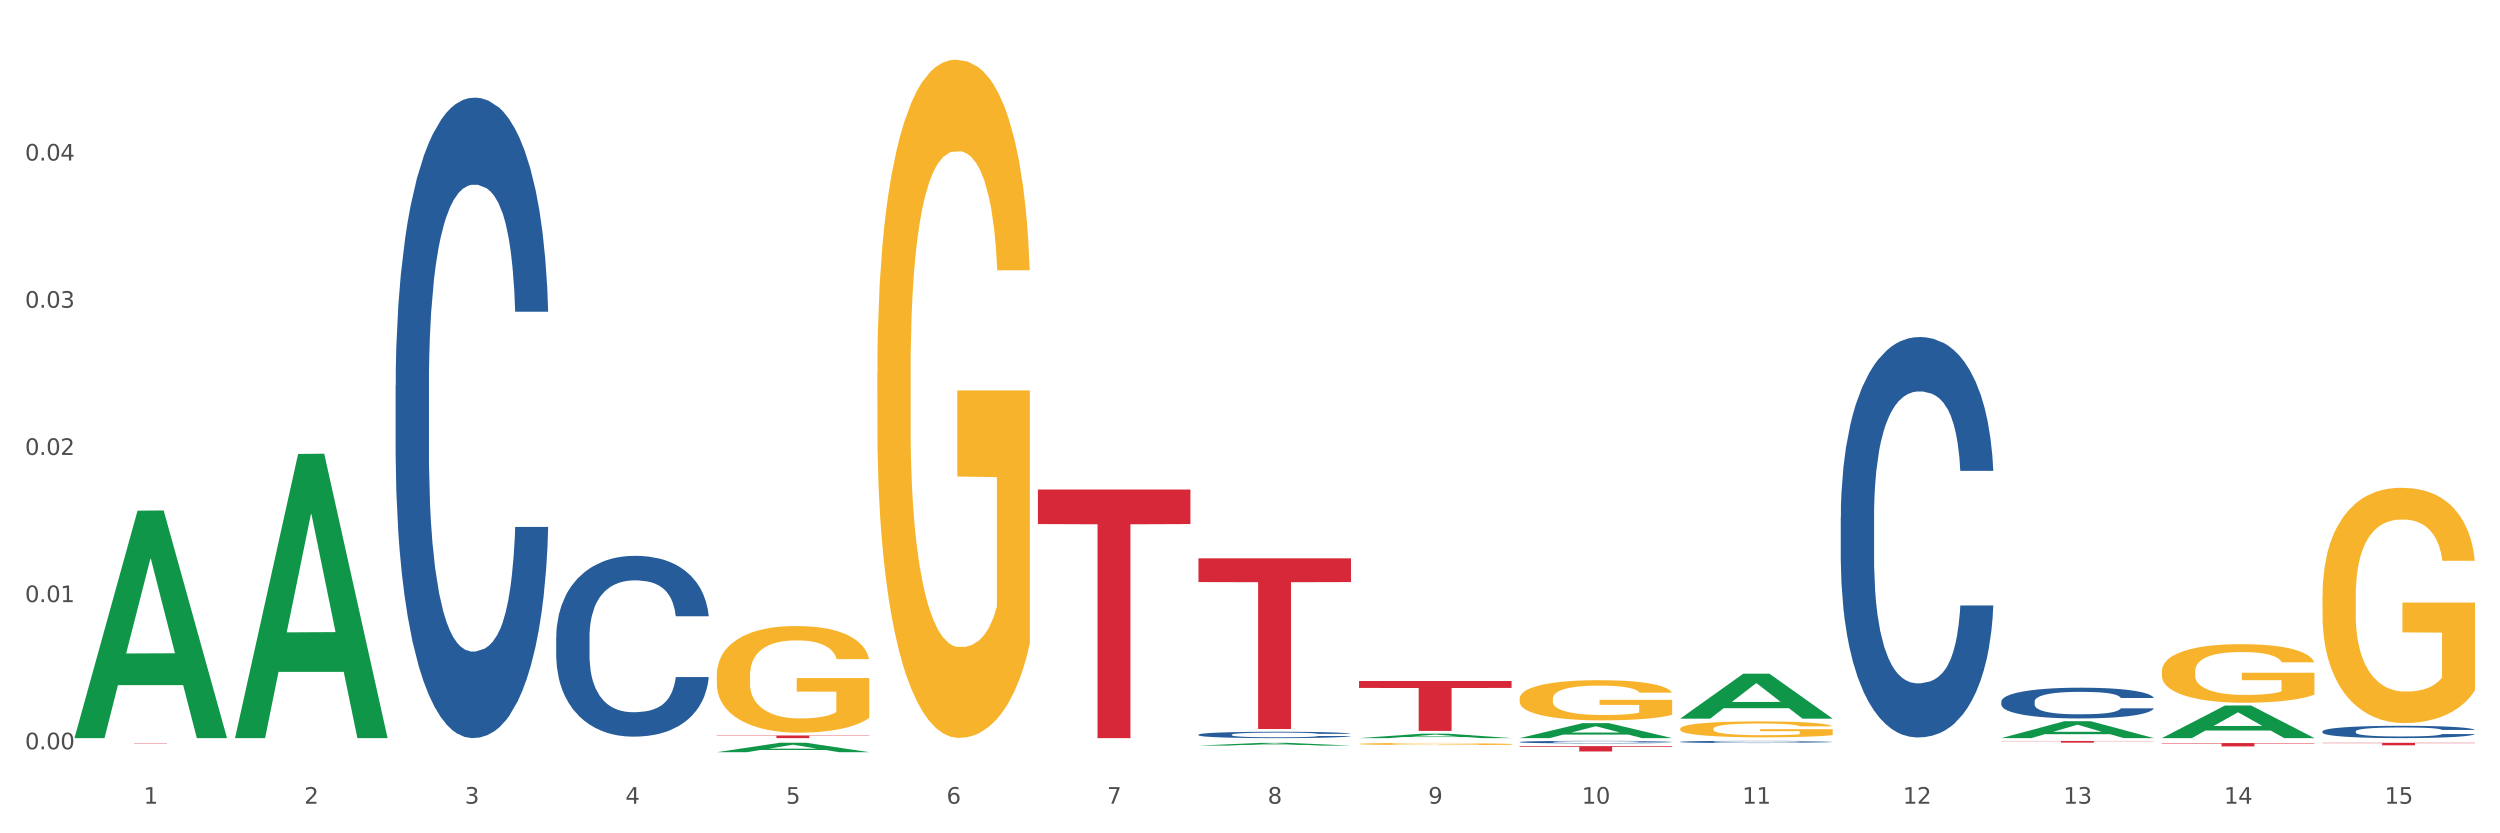 <?xml version="1.0" encoding="utf-8" standalone="no"?>
<!DOCTYPE svg PUBLIC "-//W3C//DTD SVG 1.1//EN"
  "http://www.w3.org/Graphics/SVG/1.1/DTD/svg11.dtd">
<svg xmlns:xlink="http://www.w3.org/1999/xlink" width="1080pt" height="360pt" viewBox="0 0 1080 360" xmlns="http://www.w3.org/2000/svg" version="1.1">
 <rect x="0" y="0" width="1080" height="360" fill="#333333" stroke="none"/>
 <defs>
  <style type="text/css">*{stroke-linejoin: round; stroke-linecap: butt}</style>
 </defs>
 <g id="figure_1">
  <g id="patch_1">
   <path d="M 0 360 
L 1080 360 
L 1080 0 
L 0 0 
z
" style="fill: #ffffff; stroke: #ffffff; stroke-linejoin: miter"/>
  </g>
  <g id="axes_1">
   <g id="matplotlib.axis_1">
    <g id="xtick_1">
     <g id="text_1">
      <!-- 1 -->
      <g style="fill: #4d4d4d" transform="translate(62.07 347.204) scale(0.096 -0.096)">
       <defs>
        <path id="DejaVuSans-31" d="M 794 531 
L 1825 531 
L 1825 4091 
L 703 3866 
L 703 4441 
L 1819 4666 
L 2450 4666 
L 2450 531 
L 3481 531 
L 3481 0 
L 794 0 
L 794 531 
z
" transform="scale(0.016)"/>
       </defs>
       <use xlink:href="#DejaVuSans-31"/>
      </g>
     </g>
    </g>
    <g id="xtick_2">
     <g id="text_2">
      <!-- 2 -->
      <g style="fill: #4d4d4d" transform="translate(131.436 347.204) scale(0.096 -0.096)">
       <defs>
        <path id="DejaVuSans-32" d="M 1228 531 
L 3431 531 
L 3431 0 
L 469 0 
L 469 531 
Q 828 903 1448 1529 
Q 2069 2156 2228 2338 
Q 2531 2678 2651 2914 
Q 2772 3150 2772 3378 
Q 2772 3750 2511 3984 
Q 2250 4219 1831 4219 
Q 1534 4219 1204 4116 
Q 875 4013 500 3803 
L 500 4441 
Q 881 4594 1212 4672 
Q 1544 4750 1819 4750 
Q 2544 4750 2975 4387 
Q 3406 4025 3406 3419 
Q 3406 3131 3298 2873 
Q 3191 2616 2906 2266 
Q 2828 2175 2409 1742 
Q 1991 1309 1228 531 
z
" transform="scale(0.016)"/>
       </defs>
       <use xlink:href="#DejaVuSans-32"/>
      </g>
     </g>
    </g>
    <g id="xtick_3">
     <g id="text_3">
      <!-- 3 -->
      <g style="fill: #4d4d4d" transform="translate(200.802 347.204) scale(0.096 -0.096)">
       <defs>
        <path id="DejaVuSans-33" d="M 2597 2516 
Q 3050 2419 3304 2112 
Q 3559 1806 3559 1356 
Q 3559 666 3084 287 
Q 2609 -91 1734 -91 
Q 1441 -91 1130 -33 
Q 819 25 488 141 
L 488 750 
Q 750 597 1062 519 
Q 1375 441 1716 441 
Q 2309 441 2620 675 
Q 2931 909 2931 1356 
Q 2931 1769 2642 2001 
Q 2353 2234 1838 2234 
L 1294 2234 
L 1294 2753 
L 1863 2753 
Q 2328 2753 2575 2939 
Q 2822 3125 2822 3475 
Q 2822 3834 2567 4026 
Q 2313 4219 1838 4219 
Q 1578 4219 1281 4162 
Q 984 4106 628 3988 
L 628 4550 
Q 988 4650 1302 4700 
Q 1616 4750 1894 4750 
Q 2613 4750 3031 4423 
Q 3450 4097 3450 3541 
Q 3450 3153 3228 2886 
Q 3006 2619 2597 2516 
z
" transform="scale(0.016)"/>
       </defs>
       <use xlink:href="#DejaVuSans-33"/>
      </g>
     </g>
    </g>
    <g id="xtick_4">
     <g id="text_4">
      <!-- 4 -->
      <g style="fill: #4d4d4d" transform="translate(270.169 347.204) scale(0.096 -0.096)">
       <defs>
        <path id="DejaVuSans-34" d="M 2419 4116 
L 825 1625 
L 2419 1625 
L 2419 4116 
z
M 2253 4666 
L 3047 4666 
L 3047 1625 
L 3713 1625 
L 3713 1100 
L 3047 1100 
L 3047 0 
L 2419 0 
L 2419 1100 
L 313 1100 
L 313 1709 
L 2253 4666 
z
" transform="scale(0.016)"/>
       </defs>
       <use xlink:href="#DejaVuSans-34"/>
      </g>
     </g>
    </g>
    <g id="xtick_5">
     <g id="text_5">
      <!-- 5 -->
      <g style="fill: #4d4d4d" transform="translate(339.535 347.204) scale(0.096 -0.096)">
       <defs>
        <path id="DejaVuSans-35" d="M 691 4666 
L 3169 4666 
L 3169 4134 
L 1269 4134 
L 1269 2991 
Q 1406 3038 1543 3061 
Q 1681 3084 1819 3084 
Q 2600 3084 3056 2656 
Q 3513 2228 3513 1497 
Q 3513 744 3044 326 
Q 2575 -91 1722 -91 
Q 1428 -91 1123 -41 
Q 819 9 494 109 
L 494 744 
Q 775 591 1075 516 
Q 1375 441 1709 441 
Q 2250 441 2565 725 
Q 2881 1009 2881 1497 
Q 2881 1984 2565 2268 
Q 2250 2553 1709 2553 
Q 1456 2553 1204 2497 
Q 953 2441 691 2322 
L 691 4666 
z
" transform="scale(0.016)"/>
       </defs>
       <use xlink:href="#DejaVuSans-35"/>
      </g>
     </g>
    </g>
    <g id="xtick_6">
     <g id="text_6">
      <!-- 6 -->
      <g style="fill: #4d4d4d" transform="translate(408.901 347.204) scale(0.096 -0.096)">
       <defs>
        <path id="DejaVuSans-36" d="M 2113 2584 
Q 1688 2584 1439 2293 
Q 1191 2003 1191 1497 
Q 1191 994 1439 701 
Q 1688 409 2113 409 
Q 2538 409 2786 701 
Q 3034 994 3034 1497 
Q 3034 2003 2786 2293 
Q 2538 2584 2113 2584 
z
M 3366 4563 
L 3366 3988 
Q 3128 4100 2886 4159 
Q 2644 4219 2406 4219 
Q 1781 4219 1451 3797 
Q 1122 3375 1075 2522 
Q 1259 2794 1537 2939 
Q 1816 3084 2150 3084 
Q 2853 3084 3261 2657 
Q 3669 2231 3669 1497 
Q 3669 778 3244 343 
Q 2819 -91 2113 -91 
Q 1303 -91 875 529 
Q 447 1150 447 2328 
Q 447 3434 972 4092 
Q 1497 4750 2381 4750 
Q 2619 4750 2861 4703 
Q 3103 4656 3366 4563 
z
" transform="scale(0.016)"/>
       </defs>
       <use xlink:href="#DejaVuSans-36"/>
      </g>
     </g>
    </g>
    <g id="xtick_7">
     <g id="text_7">
      <!-- 7 -->
      <g style="fill: #4d4d4d" transform="translate(478.267 347.204) scale(0.096 -0.096)">
       <defs>
        <path id="DejaVuSans-37" d="M 525 4666 
L 3525 4666 
L 3525 4397 
L 1831 0 
L 1172 0 
L 2766 4134 
L 525 4134 
L 525 4666 
z
" transform="scale(0.016)"/>
       </defs>
       <use xlink:href="#DejaVuSans-37"/>
      </g>
     </g>
    </g>
    <g id="xtick_8">
     <g id="text_8">
      <!-- 8 -->
      <g style="fill: #4d4d4d" transform="translate(547.634 347.204) scale(0.096 -0.096)">
       <defs>
        <path id="DejaVuSans-38" d="M 2034 2216 
Q 1584 2216 1326 1975 
Q 1069 1734 1069 1313 
Q 1069 891 1326 650 
Q 1584 409 2034 409 
Q 2484 409 2743 651 
Q 3003 894 3003 1313 
Q 3003 1734 2745 1975 
Q 2488 2216 2034 2216 
z
M 1403 2484 
Q 997 2584 770 2862 
Q 544 3141 544 3541 
Q 544 4100 942 4425 
Q 1341 4750 2034 4750 
Q 2731 4750 3128 4425 
Q 3525 4100 3525 3541 
Q 3525 3141 3298 2862 
Q 3072 2584 2669 2484 
Q 3125 2378 3379 2068 
Q 3634 1759 3634 1313 
Q 3634 634 3220 271 
Q 2806 -91 2034 -91 
Q 1263 -91 848 271 
Q 434 634 434 1313 
Q 434 1759 690 2068 
Q 947 2378 1403 2484 
z
M 1172 3481 
Q 1172 3119 1398 2916 
Q 1625 2713 2034 2713 
Q 2441 2713 2670 2916 
Q 2900 3119 2900 3481 
Q 2900 3844 2670 4047 
Q 2441 4250 2034 4250 
Q 1625 4250 1398 4047 
Q 1172 3844 1172 3481 
z
" transform="scale(0.016)"/>
       </defs>
       <use xlink:href="#DejaVuSans-38"/>
      </g>
     </g>
    </g>
    <g id="xtick_9">
     <g id="text_9">
      <!-- 9 -->
      <g style="fill: #4d4d4d" transform="translate(617 347.204) scale(0.096 -0.096)">
       <defs>
        <path id="DejaVuSans-39" d="M 703 97 
L 703 672 
Q 941 559 1184 500 
Q 1428 441 1663 441 
Q 2288 441 2617 861 
Q 2947 1281 2994 2138 
Q 2813 1869 2534 1725 
Q 2256 1581 1919 1581 
Q 1219 1581 811 2004 
Q 403 2428 403 3163 
Q 403 3881 828 4315 
Q 1253 4750 1959 4750 
Q 2769 4750 3195 4129 
Q 3622 3509 3622 2328 
Q 3622 1225 3098 567 
Q 2575 -91 1691 -91 
Q 1453 -91 1209 -44 
Q 966 3 703 97 
z
M 1959 2075 
Q 2384 2075 2632 2365 
Q 2881 2656 2881 3163 
Q 2881 3666 2632 3958 
Q 2384 4250 1959 4250 
Q 1534 4250 1286 3958 
Q 1038 3666 1038 3163 
Q 1038 2656 1286 2365 
Q 1534 2075 1959 2075 
z
" transform="scale(0.016)"/>
       </defs>
       <use xlink:href="#DejaVuSans-39"/>
      </g>
     </g>
    </g>
    <g id="xtick_10">
     <g id="text_10">
      <!-- 10 -->
      <g style="fill: #4d4d4d" transform="translate(683.312 347.204) scale(0.096 -0.096)">
       <defs>
        <path id="DejaVuSans-30" d="M 2034 4250 
Q 1547 4250 1301 3770 
Q 1056 3291 1056 2328 
Q 1056 1369 1301 889 
Q 1547 409 2034 409 
Q 2525 409 2770 889 
Q 3016 1369 3016 2328 
Q 3016 3291 2770 3770 
Q 2525 4250 2034 4250 
z
M 2034 4750 
Q 2819 4750 3233 4129 
Q 3647 3509 3647 2328 
Q 3647 1150 3233 529 
Q 2819 -91 2034 -91 
Q 1250 -91 836 529 
Q 422 1150 422 2328 
Q 422 3509 836 4129 
Q 1250 4750 2034 4750 
z
" transform="scale(0.016)"/>
       </defs>
       <use xlink:href="#DejaVuSans-31"/>
       <use xlink:href="#DejaVuSans-30" transform="translate(63.623 0)"/>
      </g>
     </g>
    </g>
    <g id="xtick_11">
     <g id="text_11">
      <!-- 11 -->
      <g style="fill: #4d4d4d" transform="translate(752.678 347.204) scale(0.096 -0.096)">
       <use xlink:href="#DejaVuSans-31"/>
       <use xlink:href="#DejaVuSans-31" transform="translate(63.623 0)"/>
      </g>
     </g>
    </g>
    <g id="xtick_12">
     <g id="text_12">
      <!-- 12 -->
      <g style="fill: #4d4d4d" transform="translate(822.044 347.204) scale(0.096 -0.096)">
       <use xlink:href="#DejaVuSans-31"/>
       <use xlink:href="#DejaVuSans-32" transform="translate(63.623 0)"/>
      </g>
     </g>
    </g>
    <g id="xtick_13">
     <g id="text_13">
      <!-- 13 -->
      <g style="fill: #4d4d4d" transform="translate(891.411 347.204) scale(0.096 -0.096)">
       <use xlink:href="#DejaVuSans-31"/>
       <use xlink:href="#DejaVuSans-33" transform="translate(63.623 0)"/>
      </g>
     </g>
    </g>
    <g id="xtick_14">
     <g id="text_14">
      <!-- 14 -->
      <g style="fill: #4d4d4d" transform="translate(960.777 347.204) scale(0.096 -0.096)">
       <use xlink:href="#DejaVuSans-31"/>
       <use xlink:href="#DejaVuSans-34" transform="translate(63.623 0)"/>
      </g>
     </g>
    </g>
    <g id="xtick_15">
     <g id="text_15">
      <!-- 15 -->
      <g style="fill: #4d4d4d" transform="translate(1030.143 347.204) scale(0.096 -0.096)">
       <use xlink:href="#DejaVuSans-31"/>
       <use xlink:href="#DejaVuSans-35" transform="translate(63.623 0)"/>
      </g>
     </g>
    </g>
    <g id="xtick_16"/>
    <g id="xtick_17"/>
    <g id="xtick_18"/>
    <g id="xtick_19"/>
    <g id="xtick_20"/>
    <g id="xtick_21"/>
    <g id="xtick_22"/>
    <g id="xtick_23"/>
    <g id="xtick_24"/>
    <g id="xtick_25"/>
    <g id="xtick_26"/>
    <g id="xtick_27"/>
    <g id="xtick_28"/>
    <g id="xtick_29"/>
   </g>
   <g id="matplotlib.axis_2">
    <g id="ytick_1">
     <g id="text_16">
      <!-- 0.00 -->
      <g style="fill: #4d4d4d" transform="translate(10.8 323.694) scale(0.096 -0.096)">
       <defs>
        <path id="DejaVuSans-2e" d="M 684 794 
L 1344 794 
L 1344 0 
L 684 0 
L 684 794 
z
" transform="scale(0.016)"/>
       </defs>
       <use xlink:href="#DejaVuSans-30"/>
       <use xlink:href="#DejaVuSans-2e" transform="translate(63.623 0)"/>
       <use xlink:href="#DejaVuSans-30" transform="translate(95.41 0)"/>
       <use xlink:href="#DejaVuSans-30" transform="translate(159.033 0)"/>
      </g>
     </g>
    </g>
    <g id="ytick_2">
     <g id="text_17">
      <!-- 0.01 -->
      <g style="fill: #4d4d4d" transform="translate(10.8 260.111) scale(0.096 -0.096)">
       <use xlink:href="#DejaVuSans-30"/>
       <use xlink:href="#DejaVuSans-2e" transform="translate(63.623 0)"/>
       <use xlink:href="#DejaVuSans-30" transform="translate(95.41 0)"/>
       <use xlink:href="#DejaVuSans-31" transform="translate(159.033 0)"/>
      </g>
     </g>
    </g>
    <g id="ytick_3">
     <g id="text_18">
      <!-- 0.02 -->
      <g style="fill: #4d4d4d" transform="translate(10.8 196.529) scale(0.096 -0.096)">
       <use xlink:href="#DejaVuSans-30"/>
       <use xlink:href="#DejaVuSans-2e" transform="translate(63.623 0)"/>
       <use xlink:href="#DejaVuSans-30" transform="translate(95.41 0)"/>
       <use xlink:href="#DejaVuSans-32" transform="translate(159.033 0)"/>
      </g>
     </g>
    </g>
    <g id="ytick_4">
     <g id="text_19">
      <!-- 0.03 -->
      <g style="fill: #4d4d4d" transform="translate(10.8 132.946) scale(0.096 -0.096)">
       <use xlink:href="#DejaVuSans-30"/>
       <use xlink:href="#DejaVuSans-2e" transform="translate(63.623 0)"/>
       <use xlink:href="#DejaVuSans-30" transform="translate(95.41 0)"/>
       <use xlink:href="#DejaVuSans-33" transform="translate(159.033 0)"/>
      </g>
     </g>
    </g>
    <g id="ytick_5">
     <g id="text_20">
      <!-- 0.04 -->
      <g style="fill: #4d4d4d" transform="translate(10.8 69.364) scale(0.096 -0.096)">
       <use xlink:href="#DejaVuSans-30"/>
       <use xlink:href="#DejaVuSans-2e" transform="translate(63.623 0)"/>
       <use xlink:href="#DejaVuSans-30" transform="translate(95.41 0)"/>
       <use xlink:href="#DejaVuSans-34" transform="translate(159.033 0)"/>
      </g>
     </g>
    </g>
    <g id="ytick_6"/>
    <g id="ytick_7"/>
    <g id="ytick_8"/>
    <g id="ytick_9"/>
    <g id="ytick_10"/>
   </g>
   <g id="PolyCollection_1">
    <path d="M 32.175 318.684 
L 32.243 318.592 
L 59.417 220.607 
L 70.695 220.514 
L 98.073 318.869 
L 85.029 318.869 
L 79.119 295.966 
L 51.061 295.966 
L 50.857 296.335 
L 45.151 318.869 
L 32.175 318.869 
L 32.175 318.684 
L 54.594 282.298 
L 75.586 282.205 
L 65.192 241.478 
L 65.056 241.293 
L 64.92 241.57 
L 54.526 282.205 
L 54.594 282.298 
L 32.175 318.684 
z
" clip-path="url(#p7d5064cbb0)" style="fill: #109648"/>
    <path d="M 933.936 321.018 
L 999.834 321.018 
L 999.834 321.218 
L 973.912 321.219 
L 973.912 322.457 
L 959.702 322.457 
L 959.702 321.219 
L 933.936 321.218 
L 933.936 321.019 
L 933.936 321.018 
z
" clip-path="url(#p7d5064cbb0)" style="fill: #d62839"/>
    <path d="M 864.57 320.093 
L 930.468 320.093 
L 930.468 320.196 
L 904.546 320.197 
L 904.546 320.833 
L 890.335 320.833 
L 890.335 320.197 
L 864.57 320.196 
L 864.57 320.094 
L 864.57 320.093 
z
" clip-path="url(#p7d5064cbb0)" style="fill: #d62839"/>
    <path d="M 656.471 322.33 
L 722.369 322.33 
L 722.369 322.649 
L 696.447 322.651 
L 696.447 324.626 
L 682.237 324.626 
L 682.237 322.651 
L 656.471 322.649 
L 656.471 322.332 
L 656.471 322.33 
z
" clip-path="url(#p7d5064cbb0)" style="fill: #d62839"/>
    <path d="M 587.105 294.196 
L 653.003 294.196 
L 653.003 297.194 
L 627.081 297.214 
L 627.081 315.764 
L 612.871 315.764 
L 612.871 297.214 
L 587.105 297.194 
L 587.105 294.217 
L 587.105 294.196 
z
" clip-path="url(#p7d5064cbb0)" style="fill: #d62839"/>
    <path d="M 517.739 241.208 
L 583.636 241.208 
L 583.636 251.454 
L 557.715 251.524 
L 557.715 314.94 
L 543.504 314.94 
L 543.504 251.524 
L 517.739 251.454 
L 517.739 241.277 
L 517.739 241.208 
z
" clip-path="url(#p7d5064cbb0)" style="fill: #d62839"/>
    <path d="M 448.372 211.47 
L 514.27 211.47 
L 514.27 226.395 
L 488.348 226.496 
L 488.348 318.869 
L 474.138 318.869 
L 474.138 226.496 
L 448.372 226.395 
L 448.372 211.571 
L 448.372 211.47 
z
" clip-path="url(#p7d5064cbb0)" style="fill: #d62839"/>
    <path d="M 1003.302 320.89 
L 1069.2 320.89 
L 1069.2 321.041 
L 1043.278 321.042 
L 1043.278 321.976 
L 1029.068 321.976 
L 1029.068 321.042 
L 1003.302 321.041 
L 1003.302 320.891 
L 1003.302 320.89 
z
" clip-path="url(#p7d5064cbb0)" style="fill: #d62839"/>
    <path d="M 309.64 317.71 
L 375.538 317.71 
L 375.538 317.871 
L 349.616 317.873 
L 349.616 318.869 
L 335.406 318.869 
L 335.406 317.873 
L 309.64 317.871 
L 309.64 317.712 
L 309.64 317.71 
z
" clip-path="url(#p7d5064cbb0)" style="fill: #d62839"/>
    <path d="M 864.57 303.052 
L 864.648 303.04 
L 864.648 302.7 
L 864.881 302.239 
L 865.738 301.389 
L 866.829 300.746 
L 868.698 299.994 
L 869.711 299.679 
L 871.035 299.327 
L 873.761 298.757 
L 876.877 298.271 
L 879.058 298.004 
L 880.694 297.834 
L 884.355 297.531 
L 886.458 297.398 
L 888.639 297.288 
L 890.508 297.216 
L 893.624 297.131 
L 896.117 297.094 
L 898.999 297.082 
L 901.413 297.094 
L 904.607 297.143 
L 909.281 297.288 
L 911.072 297.373 
L 913.487 297.519 
L 915.979 297.713 
L 918.005 297.907 
L 920.341 298.186 
L 922.756 298.55 
L 925.093 299.011 
L 926.729 299.436 
L 928.053 299.885 
L 929.221 300.431 
L 930.078 301.025 
L 930.468 301.523 
L 916.213 301.523 
L 915.824 301.074 
L 915.045 300.589 
L 914.266 300.261 
L 913.409 299.994 
L 912.085 299.691 
L 910.916 299.497 
L 908.969 299.266 
L 907.177 299.121 
L 905.697 299.036 
L 903.906 298.963 
L 900.089 298.89 
L 897.363 298.89 
L 895.649 298.914 
L 893.546 298.975 
L 891.754 299.06 
L 889.651 299.206 
L 888.016 299.363 
L 886.38 299.57 
L 885.445 299.715 
L 884.043 299.982 
L 883.108 300.2 
L 881.862 300.577 
L 881.161 300.843 
L 879.915 301.535 
L 879.369 302.045 
L 879.136 302.397 
L 878.98 302.785 
L 878.98 304.678 
L 879.447 305.527 
L 879.837 305.891 
L 880.46 306.303 
L 881.628 306.837 
L 883.342 307.359 
L 885.134 307.735 
L 886.614 307.966 
L 888.016 308.135 
L 889.418 308.269 
L 891.131 308.39 
L 892.533 308.463 
L 894.637 308.536 
L 897.129 308.572 
L 899.076 308.572 
L 903.049 308.512 
L 904.841 308.451 
L 906.554 308.366 
L 908.424 308.232 
L 909.904 308.087 
L 910.76 307.978 
L 912.163 307.747 
L 913.253 307.505 
L 914.188 307.225 
L 914.811 306.983 
L 915.512 306.619 
L 916.057 306.206 
L 916.213 305.988 
L 930.468 305.988 
L 930.156 306.425 
L 929.611 306.849 
L 928.52 307.42 
L 927.663 307.747 
L 926.339 308.148 
L 924.937 308.487 
L 922.99 308.863 
L 921.198 309.142 
L 919.329 309.385 
L 917.304 309.604 
L 913.643 309.907 
L 912.318 309.992 
L 909.514 310.137 
L 907.333 310.222 
L 904.14 310.307 
L 900.868 310.356 
L 897.441 310.368 
L 894.403 310.344 
L 891.053 310.271 
L 888.95 310.198 
L 886.614 310.089 
L 883.887 309.919 
L 881.317 309.713 
L 878.902 309.47 
L 876.643 309.191 
L 874.54 308.876 
L 871.814 308.354 
L 869.789 307.844 
L 868.309 307.371 
L 867.296 306.971 
L 866.283 306.461 
L 865.738 306.109 
L 864.881 305.26 
L 864.57 304.471 
L 864.57 303.052 
z
" clip-path="url(#p7d5064cbb0)" style="fill: #255c99"/>
    <path d="M 795.203 223.323 
L 795.281 223.165 
L 795.281 218.741 
L 795.515 212.737 
L 796.372 201.678 
L 797.462 193.304 
L 799.332 183.509 
L 800.344 179.401 
L 801.669 174.819 
L 804.395 167.393 
L 807.511 161.074 
L 809.692 157.598 
L 811.327 155.386 
L 814.988 151.436 
L 817.092 149.698 
L 819.273 148.276 
L 821.142 147.328 
L 824.258 146.222 
L 826.75 145.748 
L 829.632 145.59 
L 832.047 145.748 
L 835.241 146.38 
L 839.914 148.276 
L 841.706 149.382 
L 844.121 151.278 
L 846.613 153.806 
L 848.638 156.334 
L 850.975 159.968 
L 853.39 164.708 
L 855.727 170.711 
L 857.362 176.241 
L 858.687 182.087 
L 859.855 189.197 
L 860.712 196.938 
L 861.101 203.416 
L 846.847 203.416 
L 846.457 197.57 
L 845.678 191.25 
L 844.899 186.985 
L 844.043 183.509 
L 842.718 179.559 
L 841.55 177.031 
L 839.603 174.029 
L 837.811 172.133 
L 836.331 171.027 
L 834.54 170.079 
L 830.723 169.131 
L 827.997 169.131 
L 826.283 169.447 
L 824.18 170.237 
L 822.388 171.343 
L 820.285 173.239 
L 818.649 175.293 
L 817.014 177.979 
L 816.079 179.875 
L 814.677 183.351 
L 813.742 186.195 
L 812.496 191.092 
L 811.795 194.568 
L 810.548 203.574 
L 810.003 210.21 
L 809.77 214.791 
L 809.614 219.847 
L 809.614 244.494 
L 810.081 255.554 
L 810.471 260.293 
L 811.094 265.665 
L 812.262 272.617 
L 813.976 279.411 
L 815.767 284.308 
L 817.247 287.31 
L 818.649 289.522 
L 820.051 291.26 
L 821.765 292.84 
L 823.167 293.788 
L 825.27 294.736 
L 827.763 295.21 
L 829.71 295.21 
L 833.683 294.42 
L 835.474 293.63 
L 837.188 292.524 
L 839.057 290.786 
L 840.537 288.89 
L 841.394 287.468 
L 842.796 284.466 
L 843.887 281.306 
L 844.822 277.673 
L 845.445 274.513 
L 846.146 269.773 
L 846.691 264.401 
L 846.847 261.557 
L 861.101 261.557 
L 860.79 267.245 
L 860.245 272.775 
L 859.154 280.2 
L 858.297 284.466 
L 856.973 289.68 
L 855.571 294.104 
L 853.624 299.002 
L 851.832 302.635 
L 849.963 305.795 
L 847.937 308.639 
L 844.276 312.589 
L 842.952 313.695 
L 840.148 315.591 
L 837.967 316.697 
L 834.773 317.803 
L 831.502 318.435 
L 828.074 318.593 
L 825.037 318.277 
L 821.687 317.329 
L 819.584 316.381 
L 817.247 314.959 
L 814.521 312.747 
L 811.951 310.061 
L 809.536 306.901 
L 807.277 303.267 
L 805.174 299.16 
L 802.448 292.366 
L 800.422 285.73 
L 798.942 279.568 
L 797.93 274.355 
L 796.917 267.719 
L 796.372 263.137 
L 795.515 252.078 
L 795.203 241.808 
L 795.203 223.323 
z
" clip-path="url(#p7d5064cbb0)" style="fill: #255c99"/>
    <path d="M 725.837 320.472 
L 725.915 320.472 
L 725.915 320.447 
L 726.149 320.414 
L 727.006 320.354 
L 728.096 320.308 
L 729.966 320.254 
L 730.978 320.232 
L 732.302 320.207 
L 735.029 320.166 
L 738.144 320.131 
L 740.325 320.112 
L 741.961 320.1 
L 745.622 320.078 
L 747.725 320.069 
L 749.906 320.061 
L 751.776 320.056 
L 754.891 320.05 
L 757.384 320.047 
L 760.266 320.046 
L 762.681 320.047 
L 765.874 320.051 
L 770.548 320.061 
L 772.34 320.067 
L 774.754 320.078 
L 777.247 320.091 
L 779.272 320.105 
L 781.609 320.125 
L 784.024 320.151 
L 786.36 320.184 
L 787.996 320.214 
L 789.32 320.246 
L 790.489 320.285 
L 791.346 320.328 
L 791.735 320.363 
L 777.481 320.363 
L 777.091 320.331 
L 776.312 320.297 
L 775.533 320.273 
L 774.676 320.254 
L 773.352 320.233 
L 772.184 320.219 
L 770.237 320.202 
L 768.445 320.192 
L 766.965 320.186 
L 765.173 320.181 
L 761.357 320.175 
L 758.63 320.175 
L 756.917 320.177 
L 754.814 320.181 
L 753.022 320.187 
L 750.919 320.198 
L 749.283 320.209 
L 747.647 320.224 
L 746.713 320.234 
L 745.311 320.253 
L 744.376 320.269 
L 743.13 320.296 
L 742.429 320.315 
L 741.182 320.364 
L 740.637 320.401 
L 740.403 320.426 
L 740.248 320.453 
L 740.248 320.588 
L 740.715 320.649 
L 741.104 320.675 
L 741.727 320.704 
L 742.896 320.743 
L 744.61 320.78 
L 746.401 320.807 
L 747.881 320.823 
L 749.283 320.835 
L 750.685 320.845 
L 752.399 320.853 
L 753.801 320.859 
L 755.904 320.864 
L 758.397 320.866 
L 760.344 320.866 
L 764.317 320.862 
L 766.108 320.858 
L 767.822 320.852 
L 769.691 320.842 
L 771.171 320.832 
L 772.028 320.824 
L 773.43 320.807 
L 774.521 320.79 
L 775.455 320.77 
L 776.079 320.753 
L 776.78 320.727 
L 777.325 320.698 
L 777.481 320.682 
L 791.735 320.682 
L 791.424 320.713 
L 790.878 320.743 
L 789.788 320.784 
L 788.931 320.807 
L 787.607 320.836 
L 786.205 320.86 
L 784.257 320.887 
L 782.466 320.907 
L 780.596 320.924 
L 778.571 320.94 
L 774.91 320.962 
L 773.586 320.968 
L 770.782 320.978 
L 768.601 320.984 
L 765.407 320.99 
L 762.136 320.994 
L 758.708 320.995 
L 755.67 320.993 
L 752.321 320.988 
L 750.218 320.982 
L 747.881 320.975 
L 745.155 320.962 
L 742.584 320.948 
L 740.17 320.93 
L 737.911 320.911 
L 735.808 320.888 
L 733.081 320.851 
L 731.056 320.814 
L 729.576 320.781 
L 728.563 320.752 
L 727.551 320.716 
L 727.006 320.691 
L 726.149 320.63 
L 725.837 320.574 
L 725.837 320.472 
z
" clip-path="url(#p7d5064cbb0)" style="fill: #255c99"/>
    <path d="M 656.471 320.543 
L 656.549 320.542 
L 656.549 320.514 
L 656.783 320.476 
L 657.639 320.405 
L 658.73 320.351 
L 660.599 320.289 
L 661.612 320.263 
L 662.936 320.233 
L 665.662 320.186 
L 668.778 320.145 
L 670.959 320.123 
L 672.595 320.109 
L 676.256 320.084 
L 678.359 320.073 
L 680.54 320.064 
L 682.41 320.057 
L 685.525 320.05 
L 688.018 320.047 
L 690.9 320.046 
L 693.315 320.047 
L 696.508 320.051 
L 701.182 320.064 
L 702.973 320.071 
L 705.388 320.083 
L 707.881 320.099 
L 709.906 320.115 
L 712.243 320.138 
L 714.657 320.169 
L 716.994 320.207 
L 718.63 320.242 
L 719.954 320.28 
L 721.123 320.325 
L 721.979 320.375 
L 722.369 320.416 
L 708.114 320.416 
L 707.725 320.379 
L 706.946 320.338 
L 706.167 320.311 
L 705.31 320.289 
L 703.986 320.264 
L 702.818 320.247 
L 700.87 320.228 
L 699.079 320.216 
L 697.599 320.209 
L 695.807 320.203 
L 691.99 320.197 
L 689.264 320.197 
L 687.55 320.199 
L 685.447 320.204 
L 683.656 320.211 
L 681.553 320.223 
L 679.917 320.236 
L 678.281 320.253 
L 677.346 320.266 
L 675.944 320.288 
L 675.01 320.306 
L 673.763 320.337 
L 673.062 320.36 
L 671.816 320.417 
L 671.271 320.46 
L 671.037 320.489 
L 670.881 320.521 
L 670.881 320.679 
L 671.349 320.749 
L 671.738 320.78 
L 672.361 320.814 
L 673.53 320.859 
L 675.243 320.902 
L 677.035 320.933 
L 678.515 320.953 
L 679.917 320.967 
L 681.319 320.978 
L 683.033 320.988 
L 684.435 320.994 
L 686.538 321 
L 689.03 321.003 
L 690.978 321.003 
L 694.95 320.998 
L 696.742 320.993 
L 698.456 320.986 
L 700.325 320.975 
L 701.805 320.963 
L 702.662 320.954 
L 704.064 320.934 
L 705.154 320.914 
L 706.089 320.891 
L 706.712 320.871 
L 707.413 320.84 
L 707.959 320.806 
L 708.114 320.788 
L 722.369 320.788 
L 722.057 320.824 
L 721.512 320.86 
L 720.422 320.907 
L 719.565 320.934 
L 718.241 320.968 
L 716.838 320.996 
L 714.891 321.027 
L 713.1 321.051 
L 711.23 321.071 
L 709.205 321.089 
L 705.544 321.114 
L 704.22 321.121 
L 701.416 321.133 
L 699.235 321.14 
L 696.041 321.148 
L 692.769 321.152 
L 689.342 321.153 
L 686.304 321.151 
L 682.955 321.145 
L 680.852 321.138 
L 678.515 321.129 
L 675.789 321.115 
L 673.218 321.098 
L 670.803 321.078 
L 668.544 321.055 
L 666.441 321.028 
L 663.715 320.985 
L 661.69 320.942 
L 660.21 320.903 
L 659.197 320.87 
L 658.185 320.827 
L 657.639 320.798 
L 656.783 320.727 
L 656.471 320.662 
L 656.471 320.543 
z
" clip-path="url(#p7d5064cbb0)" style="fill: #255c99"/>
    <path d="M 517.739 317.354 
L 517.816 317.351 
L 517.816 317.281 
L 518.05 317.186 
L 518.907 317.01 
L 519.997 316.876 
L 521.867 316.721 
L 522.88 316.655 
L 524.204 316.582 
L 526.93 316.464 
L 530.046 316.364 
L 532.227 316.309 
L 533.863 316.273 
L 537.523 316.211 
L 539.627 316.183 
L 541.808 316.16 
L 543.677 316.145 
L 546.793 316.128 
L 549.285 316.12 
L 552.167 316.118 
L 554.582 316.12 
L 557.776 316.13 
L 562.449 316.16 
L 564.241 316.178 
L 566.656 316.208 
L 569.148 316.248 
L 571.173 316.288 
L 573.51 316.346 
L 575.925 316.422 
L 578.262 316.517 
L 579.898 316.605 
L 581.222 316.698 
L 582.39 316.811 
L 583.247 316.934 
L 583.636 317.037 
L 569.382 317.037 
L 568.992 316.944 
L 568.214 316.844 
L 567.435 316.776 
L 566.578 316.721 
L 565.254 316.658 
L 564.085 316.618 
L 562.138 316.57 
L 560.346 316.54 
L 558.866 316.522 
L 557.075 316.507 
L 553.258 316.492 
L 550.532 316.492 
L 548.818 316.497 
L 546.715 316.51 
L 544.923 316.527 
L 542.82 316.557 
L 541.184 316.59 
L 539.549 316.633 
L 538.614 316.663 
L 537.212 316.718 
L 536.277 316.763 
L 535.031 316.841 
L 534.33 316.897 
L 533.084 317.04 
L 532.538 317.145 
L 532.305 317.218 
L 532.149 317.299 
L 532.149 317.691 
L 532.616 317.867 
L 533.006 317.942 
L 533.629 318.027 
L 534.797 318.138 
L 536.511 318.246 
L 538.302 318.324 
L 539.782 318.372 
L 541.184 318.407 
L 542.587 318.434 
L 544.3 318.46 
L 545.702 318.475 
L 547.805 318.49 
L 550.298 318.497 
L 552.245 318.497 
L 556.218 318.485 
L 558.009 318.472 
L 559.723 318.455 
L 561.593 318.427 
L 563.073 318.397 
L 563.929 318.374 
L 565.331 318.326 
L 566.422 318.276 
L 567.357 318.218 
L 567.98 318.168 
L 568.681 318.093 
L 569.226 318.007 
L 569.382 317.962 
L 583.636 317.962 
L 583.325 318.052 
L 582.78 318.14 
L 581.689 318.259 
L 580.832 318.326 
L 579.508 318.409 
L 578.106 318.48 
L 576.159 318.558 
L 574.367 318.615 
L 572.498 318.666 
L 570.472 318.711 
L 566.811 318.774 
L 565.487 318.791 
L 562.683 318.821 
L 560.502 318.839 
L 557.308 318.857 
L 554.037 318.867 
L 550.61 318.869 
L 547.572 318.864 
L 544.222 318.849 
L 542.119 318.834 
L 539.782 318.811 
L 537.056 318.776 
L 534.486 318.733 
L 532.071 318.683 
L 529.812 318.625 
L 527.709 318.56 
L 524.983 318.452 
L 522.957 318.347 
L 521.477 318.249 
L 520.465 318.166 
L 519.452 318.06 
L 518.907 317.987 
L 518.05 317.811 
L 517.739 317.648 
L 517.739 317.354 
z
" clip-path="url(#p7d5064cbb0)" style="fill: #255c99"/>
    <path d="M 240.274 275.217 
L 240.352 275.146 
L 240.352 273.148 
L 240.585 270.437 
L 241.442 265.443 
L 242.533 261.662 
L 244.402 257.238 
L 245.415 255.383 
L 246.739 253.314 
L 249.465 249.961 
L 252.581 247.107 
L 254.762 245.538 
L 256.398 244.539 
L 260.059 242.755 
L 262.162 241.971 
L 264.343 241.329 
L 266.212 240.901 
L 269.328 240.401 
L 271.821 240.187 
L 274.703 240.116 
L 277.117 240.187 
L 280.311 240.472 
L 284.985 241.329 
L 286.776 241.828 
L 289.191 242.684 
L 291.683 243.826 
L 293.709 244.967 
L 296.045 246.608 
L 298.46 248.748 
L 300.797 251.459 
L 302.433 253.956 
L 303.757 256.596 
L 304.925 259.807 
L 305.782 263.303 
L 306.172 266.228 
L 291.917 266.228 
L 291.528 263.588 
L 290.749 260.734 
L 289.97 258.808 
L 289.113 257.238 
L 287.789 255.455 
L 286.62 254.313 
L 284.673 252.958 
L 282.881 252.102 
L 281.401 251.602 
L 279.61 251.174 
L 275.793 250.746 
L 273.067 250.746 
L 271.353 250.889 
L 269.25 251.245 
L 267.458 251.745 
L 265.355 252.601 
L 263.72 253.528 
L 262.084 254.741 
L 261.149 255.597 
L 259.747 257.167 
L 258.812 258.451 
L 257.566 260.663 
L 256.865 262.232 
L 255.619 266.299 
L 255.073 269.295 
L 254.84 271.364 
L 254.684 273.647 
L 254.684 284.777 
L 255.151 289.771 
L 255.541 291.911 
L 256.164 294.337 
L 257.332 297.476 
L 259.046 300.544 
L 260.838 302.756 
L 262.318 304.111 
L 263.72 305.11 
L 265.122 305.895 
L 266.835 306.608 
L 268.237 307.036 
L 270.341 307.464 
L 272.833 307.678 
L 274.78 307.678 
L 278.753 307.322 
L 280.545 306.965 
L 282.258 306.466 
L 284.128 305.681 
L 285.608 304.825 
L 286.465 304.183 
L 287.867 302.827 
L 288.957 301.4 
L 289.892 299.759 
L 290.515 298.332 
L 291.216 296.192 
L 291.761 293.766 
L 291.917 292.482 
L 306.172 292.482 
L 305.86 295.051 
L 305.315 297.548 
L 304.224 300.901 
L 303.367 302.827 
L 302.043 305.181 
L 300.641 307.179 
L 298.694 309.391 
L 296.902 311.032 
L 295.033 312.458 
L 293.008 313.743 
L 289.347 315.526 
L 288.022 316.026 
L 285.218 316.882 
L 283.037 317.381 
L 279.844 317.881 
L 276.572 318.166 
L 273.145 318.237 
L 270.107 318.095 
L 266.757 317.667 
L 264.654 317.239 
L 262.318 316.596 
L 259.591 315.598 
L 257.021 314.385 
L 254.606 312.958 
L 252.347 311.317 
L 250.244 309.462 
L 247.518 306.394 
L 245.493 303.398 
L 244.013 300.615 
L 243 298.261 
L 241.987 295.265 
L 241.442 293.196 
L 240.585 288.202 
L 240.274 283.564 
L 240.274 275.217 
z
" clip-path="url(#p7d5064cbb0)" style="fill: #255c99"/>
    <path d="M 1003.302 315.938 
L 1003.38 315.933 
L 1003.38 315.797 
L 1003.614 315.613 
L 1004.47 315.272 
L 1005.561 315.015 
L 1007.43 314.713 
L 1008.443 314.587 
L 1009.767 314.446 
L 1012.494 314.218 
L 1015.609 314.023 
L 1017.79 313.916 
L 1019.426 313.848 
L 1023.087 313.727 
L 1025.19 313.673 
L 1027.371 313.63 
L 1029.241 313.6 
L 1032.356 313.566 
L 1034.849 313.552 
L 1037.731 313.547 
L 1040.146 313.552 
L 1043.339 313.571 
L 1048.013 313.63 
L 1049.805 313.664 
L 1052.219 313.722 
L 1054.712 313.8 
L 1056.737 313.877 
L 1059.074 313.989 
L 1061.489 314.135 
L 1063.825 314.32 
L 1065.461 314.49 
L 1066.785 314.67 
L 1067.954 314.888 
L 1068.811 315.127 
L 1069.2 315.326 
L 1054.945 315.326 
L 1054.556 315.146 
L 1053.777 314.952 
L 1052.998 314.82 
L 1052.141 314.713 
L 1050.817 314.592 
L 1049.649 314.514 
L 1047.701 314.422 
L 1045.91 314.363 
L 1044.43 314.329 
L 1042.638 314.3 
L 1038.822 314.271 
L 1036.095 314.271 
L 1034.382 314.281 
L 1032.278 314.305 
L 1030.487 314.339 
L 1028.384 314.397 
L 1026.748 314.461 
L 1025.112 314.543 
L 1024.178 314.602 
L 1022.775 314.709 
L 1021.841 314.796 
L 1020.594 314.947 
L 1019.893 315.054 
L 1018.647 315.331 
L 1018.102 315.535 
L 1017.868 315.676 
L 1017.712 315.831 
L 1017.712 316.59 
L 1018.18 316.93 
L 1018.569 317.076 
L 1019.192 317.241 
L 1020.361 317.455 
L 1022.074 317.664 
L 1023.866 317.814 
L 1025.346 317.907 
L 1026.748 317.975 
L 1028.15 318.028 
L 1029.864 318.077 
L 1031.266 318.106 
L 1033.369 318.135 
L 1035.862 318.15 
L 1037.809 318.15 
L 1041.781 318.126 
L 1043.573 318.101 
L 1045.287 318.067 
L 1047.156 318.014 
L 1048.636 317.955 
L 1049.493 317.912 
L 1050.895 317.819 
L 1051.986 317.722 
L 1052.92 317.61 
L 1053.543 317.513 
L 1054.244 317.367 
L 1054.79 317.202 
L 1054.945 317.115 
L 1069.2 317.115 
L 1068.888 317.29 
L 1068.343 317.46 
L 1067.253 317.688 
L 1066.396 317.819 
L 1065.072 317.98 
L 1063.67 318.116 
L 1061.722 318.266 
L 1059.931 318.378 
L 1058.061 318.475 
L 1056.036 318.563 
L 1052.375 318.684 
L 1051.051 318.719 
L 1048.247 318.777 
L 1046.066 318.811 
L 1042.872 318.845 
L 1039.6 318.864 
L 1036.173 318.869 
L 1033.135 318.859 
L 1029.786 318.83 
L 1027.683 318.801 
L 1025.346 318.757 
L 1022.62 318.689 
L 1020.049 318.607 
L 1017.634 318.51 
L 1015.376 318.398 
L 1013.272 318.271 
L 1010.546 318.062 
L 1008.521 317.858 
L 1007.041 317.669 
L 1006.028 317.508 
L 1005.016 317.304 
L 1004.47 317.163 
L 1003.614 316.823 
L 1003.302 316.507 
L 1003.302 315.938 
z
" clip-path="url(#p7d5064cbb0)" style="fill: #255c99"/>
    <path d="M 170.907 166.494 
L 170.985 166.242 
L 170.985 159.166 
L 171.219 149.564 
L 172.076 131.875 
L 173.166 118.482 
L 175.036 102.815 
L 176.048 96.245 
L 177.373 88.917 
L 180.099 77.041 
L 183.215 66.933 
L 185.396 61.374 
L 187.031 57.836 
L 190.692 51.518 
L 192.796 48.739 
L 194.977 46.465 
L 196.846 44.948 
L 199.962 43.18 
L 202.454 42.421 
L 205.336 42.169 
L 207.751 42.421 
L 210.945 43.432 
L 215.618 46.465 
L 217.41 48.233 
L 219.825 51.266 
L 222.317 55.309 
L 224.342 59.352 
L 226.679 65.164 
L 229.094 72.745 
L 231.431 82.347 
L 233.066 91.191 
L 234.391 100.541 
L 235.559 111.912 
L 236.416 124.294 
L 236.805 134.655 
L 222.551 134.655 
L 222.161 125.305 
L 221.382 115.197 
L 220.604 108.375 
L 219.747 102.815 
L 218.422 96.498 
L 217.254 92.455 
L 215.307 87.654 
L 213.515 84.621 
L 212.035 82.853 
L 210.244 81.336 
L 206.427 79.82 
L 203.701 79.82 
L 201.987 80.326 
L 199.884 81.589 
L 198.092 83.358 
L 195.989 86.39 
L 194.353 89.675 
L 192.718 93.971 
L 191.783 97.003 
L 190.381 102.563 
L 189.446 107.111 
L 188.2 114.945 
L 187.499 120.504 
L 186.252 134.908 
L 185.707 145.521 
L 185.474 152.849 
L 185.318 160.935 
L 185.318 200.355 
L 185.785 218.044 
L 186.175 225.625 
L 186.798 234.217 
L 187.966 245.335 
L 189.68 256.201 
L 191.471 264.034 
L 192.951 268.836 
L 194.353 272.373 
L 195.755 275.153 
L 197.469 277.68 
L 198.871 279.196 
L 200.974 280.712 
L 203.467 281.47 
L 205.414 281.47 
L 209.387 280.207 
L 211.178 278.943 
L 212.892 277.175 
L 214.761 274.395 
L 216.241 271.363 
L 217.098 269.088 
L 218.5 264.287 
L 219.591 259.233 
L 220.526 253.421 
L 221.149 248.367 
L 221.85 240.787 
L 222.395 232.195 
L 222.551 227.646 
L 236.805 227.646 
L 236.494 236.743 
L 235.949 245.588 
L 234.858 257.464 
L 234.001 264.287 
L 232.677 272.626 
L 231.275 279.702 
L 229.328 287.535 
L 227.536 293.347 
L 225.667 298.401 
L 223.641 302.949 
L 219.98 309.267 
L 218.656 311.036 
L 215.852 314.068 
L 213.671 315.837 
L 210.477 317.606 
L 207.206 318.616 
L 203.779 318.869 
L 200.741 318.364 
L 197.391 316.848 
L 195.288 315.331 
L 192.951 313.057 
L 190.225 309.519 
L 187.655 305.224 
L 185.24 300.17 
L 182.981 294.358 
L 180.878 287.788 
L 178.152 276.922 
L 176.126 266.309 
L 174.646 256.454 
L 173.634 248.115 
L 172.621 237.502 
L 172.076 230.173 
L 171.219 212.485 
L 170.907 196.06 
L 170.907 166.494 
z
" clip-path="url(#p7d5064cbb0)" style="fill: #255c99"/>
    <path d="M 32.175 320.992 
L 98.073 320.992 
L 98.073 321.015 
L 72.151 321.016 
L 72.151 321.161 
L 57.941 321.161 
L 57.941 321.016 
L 32.175 321.015 
L 32.175 320.992 
L 32.175 320.992 
z
" clip-path="url(#p7d5064cbb0)" style="fill: #d62839"/>
    <path d="M 379.006 161.171 
L 379.084 160.903 
L 379.084 151.269 
L 379.24 142.973 
L 380.018 122.903 
L 381.185 106.311 
L 382.04 97.479 
L 382.896 90.254 
L 383.908 83.028 
L 385.152 75.535 
L 387.409 64.563 
L 388.809 58.943 
L 390.521 53.056 
L 393.633 44.492 
L 395.889 39.675 
L 398.223 35.661 
L 402.035 30.844 
L 404.525 28.703 
L 407.17 27.098 
L 410.36 26.027 
L 412.772 25.759 
L 418.062 26.562 
L 422.575 28.971 
L 424.753 30.844 
L 427.554 34.055 
L 429.032 36.196 
L 431.444 40.478 
L 433.934 46.098 
L 435.646 50.915 
L 438.213 60.014 
L 440.158 69.113 
L 441.948 80.352 
L 442.881 88.113 
L 443.581 95.339 
L 444.204 103.634 
L 444.826 116.747 
L 430.822 116.747 
L 430.277 107.381 
L 429.422 98.55 
L 428.177 89.986 
L 427.087 84.634 
L 425.22 77.944 
L 423.509 73.662 
L 421.719 70.451 
L 419.541 67.775 
L 417.829 66.436 
L 415.417 65.366 
L 410.671 65.634 
L 407.481 67.775 
L 405.303 70.451 
L 403.903 72.859 
L 402.658 75.535 
L 401.257 79.282 
L 399.624 84.902 
L 398.456 89.986 
L 397.289 96.409 
L 396.356 102.832 
L 395.5 110.325 
L 394.8 118.353 
L 394.255 126.649 
L 393.788 136.818 
L 393.399 153.678 
L 393.399 190.341 
L 393.555 198.637 
L 393.944 209.609 
L 394.411 217.905 
L 395.189 227.806 
L 395.889 234.497 
L 397.212 244.131 
L 398.69 252.159 
L 399.857 257.244 
L 401.024 261.525 
L 403.047 267.413 
L 405.303 272.23 
L 407.248 275.173 
L 409.893 277.85 
L 411.683 278.92 
L 413.239 279.455 
L 417.051 279.455 
L 419.774 278.652 
L 422.808 276.779 
L 425.142 274.371 
L 427.087 271.427 
L 429.266 266.61 
L 430.666 262.061 
L 430.666 206.13 
L 413.55 205.862 
L 413.55 168.664 
L 444.904 168.664 
L 444.904 277.85 
L 443.581 283.469 
L 442.103 288.554 
L 440.547 293.103 
L 438.213 298.723 
L 435.412 304.076 
L 432.923 307.822 
L 430.277 311.033 
L 427.165 313.977 
L 423.12 316.653 
L 420.63 317.724 
L 417.518 318.527 
L 413.861 318.794 
L 410.671 318.259 
L 407.559 316.921 
L 404.292 314.512 
L 401.102 311.033 
L 398.69 307.554 
L 396.278 303.273 
L 393.711 297.653 
L 391.688 292.301 
L 390.132 287.484 
L 388.42 281.329 
L 386.553 273.3 
L 385.152 266.075 
L 383.908 258.582 
L 382.585 248.948 
L 381.651 240.652 
L 380.718 230.215 
L 380.173 222.454 
L 379.551 210.411 
L 379.084 193.552 
L 379.006 161.171 
z
" clip-path="url(#p7d5064cbb0)" style="fill: #f7b32b"/>
    <path d="M 101.541 318.638 
L 101.609 318.523 
L 128.784 196.109 
L 140.061 195.994 
L 167.439 318.869 
L 154.395 318.869 
L 148.485 290.256 
L 120.427 290.256 
L 120.224 290.717 
L 114.517 318.869 
L 101.541 318.869 
L 101.541 318.638 
L 123.96 273.18 
L 144.952 273.065 
L 134.558 222.184 
L 134.422 221.954 
L 134.286 222.3 
L 123.892 273.065 
L 123.96 273.18 
L 101.541 318.638 
z
" clip-path="url(#p7d5064cbb0)" style="fill: #109648"/>
    <path d="M 309.64 324.942 
L 309.708 324.938 
L 336.882 320.867 
L 348.16 320.863 
L 375.538 324.95 
L 362.494 324.95 
L 356.584 323.998 
L 328.526 323.998 
L 328.322 324.013 
L 322.616 324.95 
L 309.64 324.95 
L 309.64 324.942 
L 332.059 323.43 
L 353.051 323.426 
L 342.657 321.734 
L 342.521 321.726 
L 342.385 321.738 
L 331.991 323.426 
L 332.059 323.43 
L 309.64 324.942 
z
" clip-path="url(#p7d5064cbb0)" style="fill: #109648"/>
    <path d="M 517.739 322.086 
L 517.806 322.085 
L 544.981 320.905 
L 556.258 320.904 
L 583.636 322.088 
L 570.593 322.088 
L 564.682 321.813 
L 536.625 321.813 
L 536.421 321.817 
L 530.714 322.088 
L 517.739 322.088 
L 517.739 322.086 
L 540.157 321.648 
L 561.15 321.647 
L 550.755 321.157 
L 550.62 321.154 
L 550.484 321.158 
L 540.089 321.647 
L 540.157 321.648 
L 517.739 322.086 
z
" clip-path="url(#p7d5064cbb0)" style="fill: #109648"/>
    <path d="M 587.105 318.866 
L 587.173 318.864 
L 614.347 316.943 
L 625.624 316.941 
L 653.003 318.869 
L 639.959 318.869 
L 634.049 318.42 
L 605.991 318.42 
L 605.787 318.427 
L 600.081 318.869 
L 587.105 318.869 
L 587.105 318.866 
L 609.524 318.152 
L 630.516 318.15 
L 620.122 317.352 
L 619.986 317.348 
L 619.85 317.354 
L 609.456 318.15 
L 609.524 318.152 
L 587.105 318.866 
z
" clip-path="url(#p7d5064cbb0)" style="fill: #109648"/>
    <path d="M 1003.302 257.691 
L 1003.38 257.598 
L 1003.38 254.256 
L 1003.535 251.378 
L 1004.314 244.416 
L 1005.481 238.66 
L 1006.336 235.596 
L 1007.192 233.09 
L 1008.204 230.583 
L 1009.448 227.984 
L 1011.705 224.178 
L 1013.105 222.228 
L 1014.817 220.186 
L 1017.929 217.215 
L 1020.185 215.544 
L 1022.519 214.152 
L 1026.331 212.481 
L 1028.821 211.738 
L 1031.466 211.181 
L 1034.656 210.81 
L 1037.068 210.717 
L 1042.358 210.996 
L 1046.871 211.831 
L 1049.049 212.481 
L 1051.85 213.595 
L 1053.328 214.338 
L 1055.74 215.823 
L 1058.23 217.772 
L 1059.942 219.443 
L 1062.509 222.6 
L 1064.454 225.756 
L 1066.244 229.655 
L 1067.177 232.347 
L 1067.877 234.854 
L 1068.5 237.732 
L 1069.122 242.28 
L 1055.118 242.28 
L 1054.573 239.031 
L 1053.717 235.968 
L 1052.473 232.997 
L 1051.383 231.14 
L 1049.516 228.82 
L 1047.805 227.334 
L 1046.015 226.22 
L 1043.837 225.292 
L 1042.125 224.828 
L 1039.713 224.456 
L 1034.967 224.549 
L 1031.777 225.292 
L 1029.599 226.22 
L 1028.199 227.056 
L 1026.954 227.984 
L 1025.553 229.284 
L 1023.919 231.233 
L 1022.752 232.997 
L 1021.585 235.225 
L 1020.652 237.453 
L 1019.796 240.052 
L 1019.096 242.837 
L 1018.551 245.715 
L 1018.084 249.243 
L 1017.695 255.092 
L 1017.695 267.81 
L 1017.851 270.688 
L 1018.24 274.494 
L 1018.707 277.372 
L 1019.485 280.806 
L 1020.185 283.127 
L 1021.508 286.469 
L 1022.986 289.254 
L 1024.153 291.018 
L 1025.32 292.503 
L 1027.343 294.546 
L 1029.599 296.217 
L 1031.544 297.238 
L 1034.189 298.166 
L 1035.979 298.538 
L 1037.535 298.723 
L 1041.347 298.723 
L 1044.07 298.445 
L 1047.104 297.795 
L 1049.438 296.959 
L 1051.383 295.938 
L 1053.562 294.267 
L 1054.962 292.689 
L 1054.962 273.287 
L 1037.846 273.194 
L 1037.846 260.29 
L 1069.2 260.29 
L 1069.2 298.166 
L 1067.877 300.116 
L 1066.399 301.88 
L 1064.843 303.458 
L 1062.509 305.407 
L 1059.708 307.264 
L 1057.219 308.564 
L 1054.573 309.678 
L 1051.461 310.699 
L 1047.416 311.627 
L 1044.926 311.998 
L 1041.814 312.277 
L 1038.157 312.37 
L 1034.967 312.184 
L 1031.855 311.72 
L 1028.588 310.884 
L 1025.398 309.678 
L 1022.986 308.471 
L 1020.574 306.985 
L 1018.007 305.036 
L 1015.984 303.179 
L 1014.428 301.508 
L 1012.716 299.373 
L 1010.849 296.588 
L 1009.448 294.082 
L 1008.204 291.482 
L 1006.881 288.14 
L 1005.947 285.262 
L 1005.014 281.642 
L 1004.469 278.95 
L 1003.847 274.772 
L 1003.38 268.924 
L 1003.302 257.691 
z
" clip-path="url(#p7d5064cbb0)" style="fill: #f7b32b"/>
    <path d="M 933.936 289.976 
L 934.014 289.953 
L 934.014 289.121 
L 934.169 288.404 
L 934.947 286.671 
L 936.114 285.238 
L 936.97 284.475 
L 937.826 283.851 
L 938.837 283.227 
L 940.082 282.58 
L 942.338 281.632 
L 943.739 281.147 
L 945.45 280.638 
L 948.563 279.899 
L 950.819 279.483 
L 953.153 279.136 
L 956.965 278.72 
L 959.455 278.535 
L 962.1 278.396 
L 965.29 278.304 
L 967.702 278.281 
L 972.992 278.35 
L 977.505 278.558 
L 979.683 278.72 
L 982.484 278.997 
L 983.962 279.182 
L 986.374 279.552 
L 988.864 280.037 
L 990.575 280.453 
L 993.143 281.239 
L 995.088 282.025 
L 996.877 282.996 
L 997.811 283.666 
L 998.511 284.29 
L 999.134 285.007 
L 999.756 286.139 
L 985.752 286.139 
L 985.207 285.33 
L 984.351 284.567 
L 983.106 283.828 
L 982.017 283.366 
L 980.15 282.788 
L 978.438 282.418 
L 976.649 282.141 
L 974.47 281.909 
L 972.759 281.794 
L 970.347 281.701 
L 965.601 281.725 
L 962.411 281.909 
L 960.233 282.141 
L 958.832 282.349 
L 957.588 282.58 
L 956.187 282.903 
L 954.553 283.389 
L 953.386 283.828 
L 952.219 284.383 
L 951.286 284.937 
L 950.43 285.584 
L 949.73 286.278 
L 949.185 286.994 
L 948.718 287.873 
L 948.329 289.329 
L 948.329 292.495 
L 948.485 293.212 
L 948.874 294.159 
L 949.341 294.876 
L 950.119 295.731 
L 950.819 296.309 
L 952.141 297.141 
L 953.62 297.834 
L 954.787 298.273 
L 955.954 298.643 
L 957.977 299.152 
L 960.233 299.568 
L 962.178 299.822 
L 964.823 300.053 
L 966.613 300.146 
L 968.169 300.192 
L 971.981 300.192 
L 974.704 300.122 
L 977.738 299.961 
L 980.072 299.753 
L 982.017 299.498 
L 984.196 299.082 
L 985.596 298.689 
L 985.596 293.859 
L 968.48 293.836 
L 968.48 290.623 
L 999.834 290.623 
L 999.834 300.053 
L 998.511 300.538 
L 997.033 300.978 
L 995.477 301.37 
L 993.143 301.856 
L 990.342 302.318 
L 987.852 302.642 
L 985.207 302.919 
L 982.095 303.173 
L 978.049 303.404 
L 975.56 303.497 
L 972.448 303.566 
L 968.791 303.589 
L 965.601 303.543 
L 962.489 303.428 
L 959.221 303.22 
L 956.032 302.919 
L 953.62 302.619 
L 951.208 302.249 
L 948.64 301.763 
L 946.618 301.301 
L 945.061 300.885 
L 943.35 300.354 
L 941.483 299.66 
L 940.082 299.036 
L 938.837 298.389 
L 937.515 297.557 
L 936.581 296.84 
L 935.648 295.939 
L 935.103 295.269 
L 934.48 294.229 
L 934.014 292.773 
L 933.936 289.976 
z
" clip-path="url(#p7d5064cbb0)" style="fill: #f7b32b"/>
    <path d="M 725.837 314.824 
L 725.915 314.818 
L 725.915 314.591 
L 726.071 314.397 
L 726.849 313.925 
L 728.016 313.536 
L 728.871 313.328 
L 729.727 313.159 
L 730.739 312.989 
L 731.984 312.813 
L 734.24 312.556 
L 735.64 312.424 
L 737.352 312.285 
L 740.464 312.084 
L 742.72 311.971 
L 745.054 311.877 
L 748.866 311.764 
L 751.356 311.714 
L 754.001 311.676 
L 757.191 311.651 
L 759.603 311.644 
L 764.894 311.663 
L 769.406 311.72 
L 771.585 311.764 
L 774.385 311.839 
L 775.864 311.89 
L 778.275 311.99 
L 780.765 312.122 
L 782.477 312.235 
L 785.044 312.449 
L 786.989 312.662 
L 788.779 312.926 
L 789.712 313.108 
L 790.412 313.278 
L 791.035 313.473 
L 791.657 313.781 
L 777.653 313.781 
L 777.108 313.561 
L 776.253 313.354 
L 775.008 313.152 
L 773.919 313.027 
L 772.051 312.87 
L 770.34 312.769 
L 768.55 312.694 
L 766.372 312.631 
L 764.66 312.6 
L 762.248 312.574 
L 757.502 312.581 
L 754.313 312.631 
L 752.134 312.694 
L 750.734 312.75 
L 749.489 312.813 
L 748.088 312.901 
L 746.455 313.033 
L 745.288 313.152 
L 744.121 313.303 
L 743.187 313.454 
L 742.331 313.63 
L 741.631 313.818 
L 741.086 314.013 
L 740.62 314.252 
L 740.23 314.648 
L 740.23 315.509 
L 740.386 315.703 
L 740.775 315.961 
L 741.242 316.156 
L 742.02 316.388 
L 742.72 316.545 
L 744.043 316.772 
L 745.521 316.96 
L 746.688 317.079 
L 747.855 317.18 
L 749.878 317.318 
L 752.134 317.431 
L 754.079 317.5 
L 756.724 317.563 
L 758.514 317.588 
L 760.07 317.601 
L 763.882 317.601 
L 766.605 317.582 
L 769.639 317.538 
L 771.974 317.482 
L 773.919 317.412 
L 776.097 317.299 
L 777.497 317.193 
L 777.497 315.879 
L 760.381 315.873 
L 760.381 315 
L 791.735 315 
L 791.735 317.563 
L 790.412 317.695 
L 788.934 317.815 
L 787.378 317.921 
L 785.044 318.053 
L 782.243 318.179 
L 779.754 318.267 
L 777.108 318.342 
L 773.996 318.411 
L 769.951 318.474 
L 767.461 318.499 
L 764.349 318.518 
L 760.692 318.525 
L 757.502 318.512 
L 754.39 318.481 
L 751.123 318.424 
L 747.933 318.342 
L 745.521 318.261 
L 743.109 318.16 
L 740.542 318.028 
L 738.519 317.903 
L 736.963 317.789 
L 735.251 317.645 
L 733.384 317.456 
L 731.984 317.287 
L 730.739 317.111 
L 729.416 316.885 
L 728.482 316.69 
L 727.549 316.445 
L 727.004 316.263 
L 726.382 315.98 
L 725.915 315.584 
L 725.837 314.824 
z
" clip-path="url(#p7d5064cbb0)" style="fill: #f7b32b"/>
    <path d="M 656.471 301.868 
L 656.549 301.852 
L 656.549 301.282 
L 656.704 300.79 
L 657.482 299.602 
L 658.649 298.619 
L 659.505 298.096 
L 660.361 297.668 
L 661.372 297.24 
L 662.617 296.796 
L 664.874 296.147 
L 666.274 295.814 
L 667.986 295.465 
L 671.098 294.958 
L 673.354 294.673 
L 675.688 294.435 
L 679.5 294.15 
L 681.99 294.023 
L 684.635 293.928 
L 687.825 293.864 
L 690.237 293.849 
L 695.527 293.896 
L 700.04 294.039 
L 702.218 294.15 
L 705.019 294.34 
L 706.497 294.467 
L 708.909 294.72 
L 711.399 295.053 
L 713.111 295.338 
L 715.678 295.877 
L 717.623 296.416 
L 719.412 297.082 
L 720.346 297.541 
L 721.046 297.969 
L 721.669 298.461 
L 722.291 299.237 
L 708.287 299.237 
L 707.742 298.682 
L 706.886 298.159 
L 705.642 297.652 
L 704.552 297.335 
L 702.685 296.939 
L 700.973 296.686 
L 699.184 296.495 
L 697.006 296.337 
L 695.294 296.258 
L 692.882 296.194 
L 688.136 296.21 
L 684.946 296.337 
L 682.768 296.495 
L 681.367 296.638 
L 680.123 296.796 
L 678.722 297.018 
L 677.088 297.351 
L 675.921 297.652 
L 674.754 298.033 
L 673.821 298.413 
L 672.965 298.857 
L 672.265 299.332 
L 671.72 299.823 
L 671.253 300.426 
L 670.864 301.424 
L 670.864 303.595 
L 671.02 304.087 
L 671.409 304.737 
L 671.876 305.228 
L 672.654 305.814 
L 673.354 306.21 
L 674.677 306.781 
L 676.155 307.256 
L 677.322 307.558 
L 678.489 307.811 
L 680.512 308.16 
L 682.768 308.445 
L 684.713 308.619 
L 687.358 308.778 
L 689.148 308.841 
L 690.704 308.873 
L 694.516 308.873 
L 697.239 308.825 
L 700.273 308.714 
L 702.607 308.572 
L 704.552 308.398 
L 706.731 308.112 
L 708.131 307.843 
L 708.131 304.53 
L 691.015 304.515 
L 691.015 302.312 
L 722.369 302.312 
L 722.369 308.778 
L 721.046 309.111 
L 719.568 309.412 
L 718.012 309.681 
L 715.678 310.014 
L 712.877 310.331 
L 710.387 310.553 
L 707.742 310.743 
L 704.63 310.917 
L 700.584 311.076 
L 698.095 311.139 
L 694.983 311.187 
L 691.326 311.203 
L 688.136 311.171 
L 685.024 311.092 
L 681.756 310.949 
L 678.567 310.743 
L 676.155 310.537 
L 673.743 310.283 
L 671.175 309.951 
L 669.153 309.634 
L 667.597 309.348 
L 665.885 308.984 
L 664.018 308.508 
L 662.617 308.081 
L 661.372 307.637 
L 660.05 307.066 
L 659.116 306.575 
L 658.183 305.957 
L 657.638 305.497 
L 657.016 304.784 
L 656.549 303.786 
L 656.471 301.868 
z
" clip-path="url(#p7d5064cbb0)" style="fill: #f7b32b"/>
    <path d="M 587.105 321.373 
L 587.183 321.372 
L 587.183 321.342 
L 587.338 321.316 
L 588.116 321.253 
L 589.283 321.201 
L 590.139 321.173 
L 590.995 321.151 
L 592.006 321.128 
L 593.251 321.105 
L 595.507 321.07 
L 596.908 321.053 
L 598.619 321.034 
L 601.731 321.008 
L 603.988 320.993 
L 606.322 320.98 
L 610.134 320.965 
L 612.624 320.958 
L 615.269 320.953 
L 618.459 320.95 
L 620.871 320.949 
L 626.161 320.952 
L 630.674 320.959 
L 632.852 320.965 
L 635.653 320.975 
L 637.131 320.982 
L 639.543 320.995 
L 642.033 321.013 
L 643.744 321.028 
L 646.312 321.056 
L 648.257 321.085 
L 650.046 321.12 
L 650.98 321.144 
L 651.68 321.167 
L 652.302 321.193 
L 652.925 321.234 
L 638.921 321.234 
L 638.376 321.204 
L 637.52 321.177 
L 636.275 321.15 
L 635.186 321.133 
L 633.319 321.112 
L 631.607 321.099 
L 629.818 321.089 
L 627.639 321.08 
L 625.928 321.076 
L 623.516 321.073 
L 618.77 321.074 
L 615.58 321.08 
L 613.402 321.089 
L 612.001 321.096 
L 610.756 321.105 
L 609.356 321.116 
L 607.722 321.134 
L 606.555 321.15 
L 605.388 321.17 
L 604.455 321.19 
L 603.599 321.214 
L 602.898 321.239 
L 602.354 321.265 
L 601.887 321.296 
L 601.498 321.349 
L 601.498 321.464 
L 601.654 321.49 
L 602.043 321.524 
L 602.509 321.55 
L 603.287 321.581 
L 603.988 321.602 
L 605.31 321.632 
L 606.789 321.657 
L 607.956 321.673 
L 609.123 321.687 
L 611.145 321.705 
L 613.402 321.72 
L 615.347 321.729 
L 617.992 321.738 
L 619.781 321.741 
L 621.337 321.743 
L 625.15 321.743 
L 627.873 321.74 
L 630.907 321.734 
L 633.241 321.727 
L 635.186 321.718 
L 637.365 321.702 
L 638.765 321.688 
L 638.765 321.513 
L 621.649 321.512 
L 621.649 321.396 
L 653.003 321.396 
L 653.003 321.738 
L 651.68 321.755 
L 650.202 321.771 
L 648.646 321.785 
L 646.312 321.803 
L 643.511 321.82 
L 641.021 321.831 
L 638.376 321.841 
L 635.264 321.851 
L 631.218 321.859 
L 628.729 321.862 
L 625.617 321.865 
L 621.96 321.866 
L 618.77 321.864 
L 615.658 321.86 
L 612.39 321.852 
L 609.2 321.841 
L 606.789 321.831 
L 604.377 321.817 
L 601.809 321.8 
L 599.786 321.783 
L 598.23 321.768 
L 596.519 321.749 
L 594.652 321.723 
L 593.251 321.701 
L 592.006 321.677 
L 590.684 321.647 
L 589.75 321.621 
L 588.816 321.589 
L 588.272 321.564 
L 587.649 321.527 
L 587.183 321.474 
L 587.105 321.373 
z
" clip-path="url(#p7d5064cbb0)" style="fill: #f7b32b"/>
    <path d="M 309.64 291.741 
L 309.718 291.699 
L 309.718 290.183 
L 309.873 288.879 
L 310.651 285.722 
L 311.818 283.112 
L 312.674 281.723 
L 313.53 280.586 
L 314.541 279.45 
L 315.786 278.271 
L 318.042 276.546 
L 319.443 275.662 
L 321.155 274.736 
L 324.267 273.389 
L 326.523 272.631 
L 328.857 272 
L 332.669 271.242 
L 335.159 270.905 
L 337.804 270.653 
L 340.994 270.484 
L 343.406 270.442 
L 348.696 270.568 
L 353.209 270.947 
L 355.387 271.242 
L 358.188 271.747 
L 359.666 272.084 
L 362.078 272.757 
L 364.568 273.641 
L 366.279 274.399 
L 368.847 275.83 
L 370.792 277.261 
L 372.581 279.029 
L 373.515 280.25 
L 374.215 281.386 
L 374.838 282.691 
L 375.46 284.754 
L 361.456 284.754 
L 360.911 283.28 
L 360.055 281.891 
L 358.81 280.544 
L 357.721 279.703 
L 355.854 278.65 
L 354.142 277.977 
L 352.353 277.472 
L 350.174 277.051 
L 348.463 276.84 
L 346.051 276.672 
L 341.305 276.714 
L 338.115 277.051 
L 335.937 277.472 
L 334.536 277.85 
L 333.292 278.271 
L 331.891 278.861 
L 330.257 279.745 
L 329.09 280.544 
L 327.923 281.555 
L 326.99 282.565 
L 326.134 283.743 
L 325.434 285.006 
L 324.889 286.311 
L 324.422 287.911 
L 324.033 290.562 
L 324.033 296.329 
L 324.189 297.634 
L 324.578 299.36 
L 325.045 300.664 
L 325.823 302.222 
L 326.523 303.274 
L 327.845 304.79 
L 329.324 306.052 
L 330.491 306.852 
L 331.658 307.526 
L 333.681 308.452 
L 335.937 309.209 
L 337.882 309.672 
L 340.527 310.093 
L 342.317 310.262 
L 343.873 310.346 
L 347.685 310.346 
L 350.408 310.219 
L 353.442 309.925 
L 355.776 309.546 
L 357.721 309.083 
L 359.9 308.325 
L 361.3 307.61 
L 361.3 298.812 
L 344.184 298.77 
L 344.184 292.919 
L 375.538 292.919 
L 375.538 310.093 
L 374.215 310.977 
L 372.737 311.777 
L 371.181 312.492 
L 368.847 313.376 
L 366.046 314.218 
L 363.556 314.808 
L 360.911 315.313 
L 357.799 315.776 
L 353.753 316.197 
L 351.264 316.365 
L 348.152 316.491 
L 344.495 316.533 
L 341.305 316.449 
L 338.193 316.239 
L 334.925 315.86 
L 331.736 315.313 
L 329.324 314.765 
L 326.912 314.092 
L 324.344 313.208 
L 322.322 312.366 
L 320.766 311.608 
L 319.054 310.64 
L 317.187 309.378 
L 315.786 308.241 
L 314.541 307.063 
L 313.219 305.547 
L 312.285 304.242 
L 311.352 302.601 
L 310.807 301.38 
L 310.184 299.486 
L 309.718 296.834 
L 309.64 291.741 
z
" clip-path="url(#p7d5064cbb0)" style="fill: #f7b32b"/>
    <path d="M 933.936 318.843 
L 934.004 318.829 
L 961.178 304.78 
L 972.456 304.766 
L 999.834 318.869 
L 986.79 318.869 
L 980.88 315.585 
L 952.822 315.585 
L 952.618 315.638 
L 946.912 318.869 
L 933.936 318.869 
L 933.936 318.843 
L 956.355 313.625 
L 977.347 313.612 
L 966.953 307.772 
L 966.817 307.746 
L 966.681 307.786 
L 956.287 313.612 
L 956.355 313.625 
L 933.936 318.843 
z
" clip-path="url(#p7d5064cbb0)" style="fill: #109648"/>
    <path d="M 864.57 318.855 
L 864.638 318.849 
L 891.812 311.552 
L 903.089 311.545 
L 930.468 318.869 
L 917.424 318.869 
L 911.513 317.164 
L 883.456 317.164 
L 883.252 317.191 
L 877.545 318.869 
L 864.57 318.869 
L 864.57 318.855 
L 886.989 316.146 
L 907.981 316.139 
L 897.587 313.106 
L 897.451 313.092 
L 897.315 313.113 
L 886.921 316.139 
L 886.989 316.146 
L 864.57 318.855 
z
" clip-path="url(#p7d5064cbb0)" style="fill: #109648"/>
    <path d="M 725.837 310.431 
L 725.905 310.413 
L 753.08 291.04 
L 764.357 291.021 
L 791.735 310.467 
L 778.691 310.467 
L 772.781 305.939 
L 744.723 305.939 
L 744.52 306.012 
L 738.813 310.467 
L 725.837 310.467 
L 725.837 310.431 
L 748.256 303.237 
L 769.248 303.219 
L 758.854 295.166 
L 758.718 295.13 
L 758.582 295.185 
L 748.188 303.219 
L 748.256 303.237 
L 725.837 310.431 
z
" clip-path="url(#p7d5064cbb0)" style="fill: #109648"/>
    <path d="M 656.471 318.857 
L 656.539 318.851 
L 683.713 312.386 
L 694.991 312.38 
L 722.369 318.869 
L 709.325 318.869 
L 703.415 317.358 
L 675.357 317.358 
L 675.153 317.382 
L 669.447 318.869 
L 656.471 318.869 
L 656.471 318.857 
L 678.89 316.456 
L 699.882 316.45 
L 689.488 313.763 
L 689.352 313.751 
L 689.216 313.769 
L 678.822 316.45 
L 678.89 316.456 
L 656.471 318.857 
z
" clip-path="url(#p7d5064cbb0)" style="fill: #109648"/>
   </g>
  </g>
 </g>
 <defs>
  <clipPath id="p7d5064cbb0">
   <rect x="32.175" y="10.8" width="1037.025" height="329.109"/>
  </clipPath>
 </defs>
</svg>

